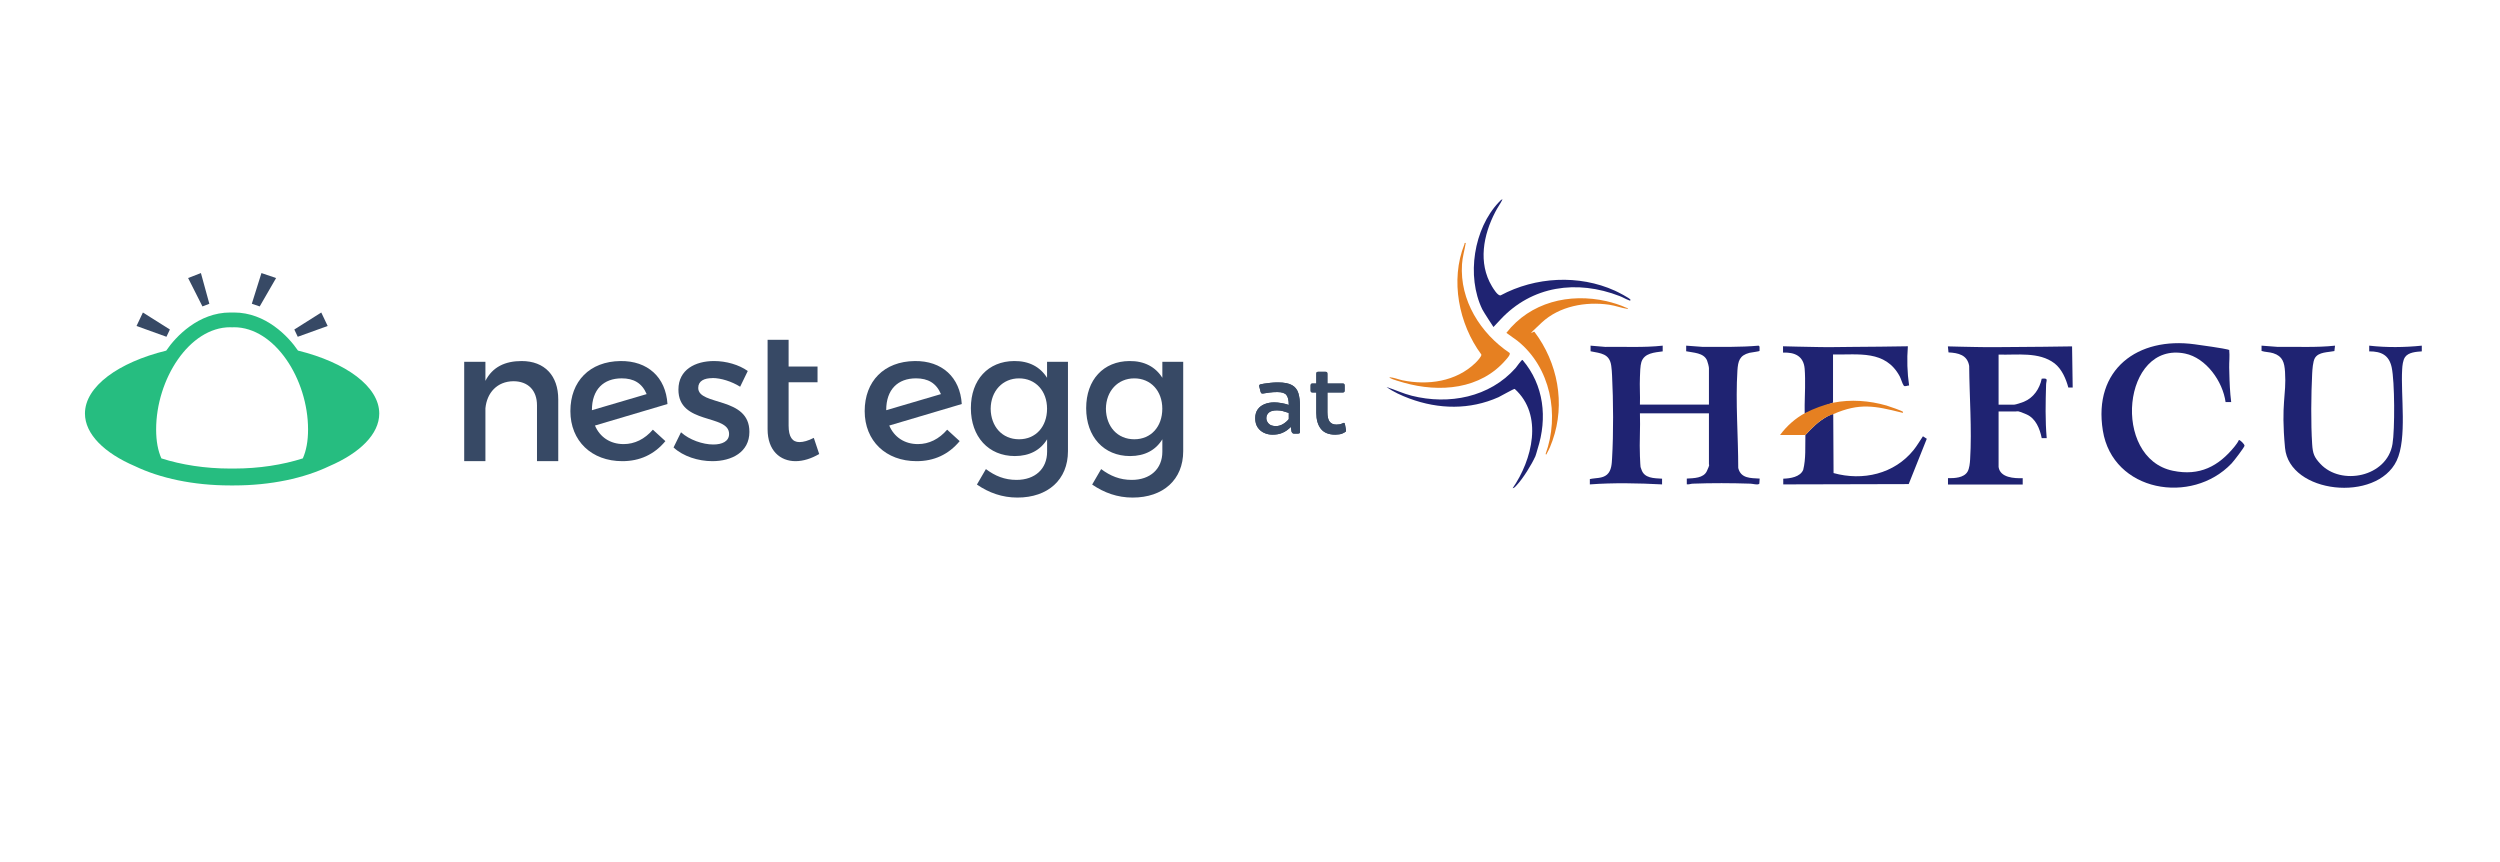 <?xml version="1.0" encoding="UTF-8" standalone="no"?>
<svg
   width="824"
   height="284"
   viewBox="0 0 824 284"
   fill="none"
   version="1.1"
   id="svg26"
   xmlns="http://www.w3.org/2000/svg"
   xmlns:svg="http://www.w3.org/2000/svg">
  <defs
     id="defs26" />
  <path
     d="m 540.522,136.262 c 0.171,4.659 -0.207,9.455 0,14.114 0.205,4.659 0.171,3.254 0.478,4.316 0.926,3.015 4.181,2.912 6.817,3.083 0,0.628 0,1.256 0,1.884 -7.946,-0.411 -15.894,-0.583 -23.805,0 0,-0.583 0,-1.165 0,-1.747 1.847,-0.445 4.11,-0.137 5.651,-1.473 1.541,-1.336 1.575,-3.734 1.677,-5.412 0.481,-8.153 0.412,-18.978 0,-27.165 -0.034,-0.959 -0.136,-2.364 -0.273,-3.289 -0.548,-4.042 -3.425,-4.11 -6.816,-4.796 0,-0.616 0,-1.233 0,-1.849 1.62,0.137 3.243,0.274 4.863,0.411 6.303,-0.103 12.642,0.274 18.91,-0.411 0,0.628 0,1.256 0,1.884 -2.672,0.377 -6.063,0.514 -7.024,3.528 -0.376,1.131 -0.444,3.631 -0.478,4.933 -0.139,3.014 0.103,6.063 0,9.078 7.582,0 15.163,0 22.745,0 0,-4.008 0,-8.016 0,-12.024 0,-0.445 -0.41,-2.021 -0.617,-2.501 -1.095,-2.603 -4.52,-2.535 -6.885,-3.049 0,-0.616 0,-1.233 0,-1.849 1.839,0.137 3.678,0.274 5.515,0.411 6.131,-0.034 12.263,0.137 18.361,-0.411 0.102,0.103 0.207,0.205 0.309,0.308 0,0.468 0,0.936 0,1.404 0,0.206 -2.808,0.514 -3.323,0.651 -3.289,0.857 -3.769,2.707 -3.974,5.858 -0.651,10.38 0.273,21.684 0.273,32.098 0.859,3.494 4.077,3.322 7.059,3.494 -0.035,0.559 -0.069,1.119 -0.103,1.678 -0.378,0.549 -2.331,0 -2.914,0 -6.336,-0.205 -12.706,-0.239 -19.012,0 -0.65,0 -1.299,0.343 -1.987,0.206 0,-0.628 0,-1.256 0,-1.884 2.263,-0.137 5.518,-0.103 6.613,-2.467 1.097,-2.363 0.685,-1.987 0.685,-2.226 0,-5.606 0,-11.213 0,-16.82 -7.582,0 -15.163,0 -22.745,0 z"
     fill="#1f2372"
     id="path1" />
  <path
     d="m 734.75,115.4 c 0.207,1.987 -0.046,3.851 -0.012,5.769 0,0.479 0.012,1.15 0.046,1.63 0.068,3.254 0.207,6.474 0.617,9.729 -0.617,0 -1.231,0 -1.851,0 -0.924,-6.817 -6.405,-14.559 -13.358,-15.998 -20.621,-4.179 -24.356,34.461 -3.974,38.641 8.77,1.815 15.038,-1.473 20.348,-8.051 0.481,-0.616 1.063,-1.37 1.37,-2.089 0.239,-0.171 1.953,1.37 1.851,1.918 -0.102,0.548 -3.497,5.002 -4.25,5.79 -13.153,13.839 -39.187,9.386 -42.441,-10.825 -3.255,-20.211 11.544,-31.002 30.283,-28.432 18.736,2.569 7.536,1.815 11.405,1.849 0,0.023 0,0.046 0,0.069 z"
     fill="#1f2372"
     id="path2" />
  <path
     d="m 658.736,153.938 c 0.514,3.529 5.173,3.769 7.948,3.666 0,0.696 0,1.393 0,2.09 -8.21,0 -16.42,0 -24.629,0 0,-0.697 0,-1.394 0,-2.09 2.123,0.034 5.276,-0.068 6.475,-2.192 0.58,-1.028 0.754,-2.775 0.822,-3.974 0.617,-9.968 -0.242,-20.828 -0.31,-30.83 -0.617,-3.631 -3.562,-4.282 -6.817,-4.453 -0.068,-0.663 -0.136,-1.325 -0.204,-1.987 3.013,0.103 6.063,0.137 9.076,0.205 4.421,0.103 8.702,0.035 13.156,0 6.234,-0.068 12.468,-0.068 18.702,-0.205 0.069,4.522 0.137,9.043 0.205,13.565 -0.477,0 -0.958,0 -1.438,0 -0.754,-2.843 -2.158,-6.097 -4.52,-7.947 -5.14,-3.94 -12.403,-2.707 -18.466,-2.912 0,5.504 0,11.007 0,16.511 1.702,0 3.405,0 5.105,0 0.481,0 2.672,-0.719 3.221,-0.959 3.184,-1.302 5.205,-4.282 5.89,-7.605 2.365,-0.274 1.472,0.548 1.441,1.953 -0.173,5.892 -0.31,11.784 0.205,17.641 -0.549,0 -1.097,0 -1.646,0 -0.617,-3.082 -1.95,-6.508 -5.034,-7.844 -3.082,-1.336 -2.843,-0.959 -3.426,-0.959 -1.919,0 -3.838,0 -5.756,0 0,6.109 0,12.218 0,18.326 z"
     fill="#1f2372"
     id="path3" />
  <path
     d="m 769.624,113.928 c -0.071,0.594 -0.139,1.187 -0.207,1.781 -2.056,0.445 -5.239,0.24 -6.439,2.329 -0.651,1.131 -0.822,3.803 -0.89,5.173 -0.344,6.92 -0.446,16.306 0,23.191 0.205,3.083 0.651,4.282 2.669,6.44 6.817,7.399 22.029,4.385 23.811,-6.509 0.787,-4.795 0.753,-20.587 -0.276,-25.28 -0.89,-4.042 -3.425,-5.241 -7.399,-5.241 0,-0.628 0,-1.256 0,-1.884 5.719,0.651 11.612,0.582 17.332,0 0,0.628 0,1.256 0,1.884 -1.814,0.137 -4.384,0.274 -5.515,1.884 -0.719,1.028 -0.89,2.809 -0.958,4.042 -0.515,8.495 1.68,22.78 -1.814,30.111 -6.646,13.907 -35.386,10.859 -36.793,-4.214 -1.404,-15.072 0.515,-16.99 0,-25.075 -0.205,-3.049 -0.753,-5.138 -3.869,-6.132 -1.268,-0.411 -2.604,-0.342 -3.872,-0.753 0,-0.583 0,-1.165 0,-1.747 1.783,0.137 3.562,0.274 5.345,0.411 6.302,-0.103 12.638,0.274 18.906,-0.411 -0.008,0 -0.02,0 -0.031,0 z"
     fill="#1f2372"
     id="path4" />
  <path
     d="m 604.235,136.502 c 0.037,6.473 0.068,12.948 0.105,19.422 9.626,2.672 20.038,0.308 26.409,-7.639 1.131,-1.404 2.021,-2.98 3.05,-4.487 0.424,0.274 0.844,0.548 1.268,0.822 -1.987,4.979 -3.974,9.957 -5.961,14.936 -13.782,0.033 -27.563,0.068 -41.347,0.102 0,-0.627 0,-1.255 0,-1.884 2.297,-0.068 5.583,-0.548 6.578,-2.912 0.924,-3.699 0.617,-7.673 0.719,-11.475 2.158,-2.364 4.315,-4.522 7.158,-6.097 2.846,-1.576 1.37,-0.514 2.021,-0.788 z"
     fill="#1f2372"
     id="path5" />
  <path
     d="m 594.823,136.33 c 0,0 -0.02,-2.158 -0.006,-2.877 0.051,-2.981 0.307,-8.119 0,-11.921 -0.344,-4.145 -3.255,-5.481 -7.127,-5.31 0,-0.696 0,-1.393 0,-2.089 3.014,0.103 6.064,0.137 9.077,0.205 4.728,0.137 9.284,0.069 13.978,0 6.029,-0.068 12.059,-0.068 18.088,-0.205 -0.344,4.316 -0.208,8.701 0.409,12.948 -0.548,-0.102 -1.37,0.514 -1.779,0 -0.413,-0.513 -0.961,-2.432 -1.336,-3.083 -4.728,-8.666 -13.463,-7.022 -21.96,-7.159 0,5.287 0,10.573 0,15.86"
     fill="#1f2372"
     id="path6" />
  <path
     fill-rule="evenodd"
     clip-rule="evenodd"
     d="m 494.481,105.398 c 10.413,-11.236 25.281,-13.292 39.361,-7.811 0.958,0.343 1.987,0.994 2.876,1.302 0.137,0.069 0.72,0.411 0.685,-0.069 -0.034,-0.48 -4.417,-2.706 -5.136,-3.014 -11.888,-5.378 -26.207,-4.59 -37.649,1.541 -0.958,0.24 -2.396,-2.192 -2.877,-2.98 -4.625,-7.707 -2.843,-16.922 1.097,-24.492 0.72,-1.439 1.712,-2.741 2.397,-4.179 v 0.069 c -0.239,-0.24 -0.992,0.651 -1.166,0.822 -8.357,8.77 -10.788,24.459 -5.515,35.352 0.447,0.925 3.693,5.845 3.693,5.845"
     fill="#1f2372"
     id="path7" />
  <path
     d="m 506.025,150.444 c -1.165,2.637 -4.042,7.262 -6.097,9.455 -0.341,0.376 -0.822,0.993 -1.37,1.027 6.441,-9.283 10.242,-24.15 0.685,-32.748 -0.307,-0.069 -4.523,2.363 -5.345,2.74 -9.454,4.214 -19.697,4.008 -29.322,0.445 -2.57,-0.959 -5.344,-2.192 -7.57,-3.802 2.808,0.891 5.446,2.158 8.323,2.878 12.264,3.083 25.624,0.513 34.187,-9.112 0.378,-0.411 1.987,-2.81 2.297,-2.707 7.089,8.29 8.255,19.184 4.966,29.392 -0.171,0.547 -0.617,2.26 -0.754,2.501 0,-0.024 0,-0.046 0,-0.069 z"
     fill="#1f2372"
     id="path8" />
  <path
     d="m 536.581,101.834 c -2.089,-0.274 -4.11,-1.096 -6.234,-1.404 -7.743,-1.096 -16.34,0.445 -22.198,5.892 -5.856,5.446 -2.57,2.671 -2.397,3.048 7.673,10.14 10.276,23.671 5.958,35.832 -0.443,1.302 -1.094,2.911 -1.779,4.076 -0.685,1.165 0.034,0.514 -0.515,0.411 4.694,-12.948 1.68,-28.603 -9.284,-37.373 -1.208,-0.867 -2.419,-1.735 -3.63,-2.603 7.88,-10.106 20.723,-13.223 32.99,-10.448 2.055,0.48 4.519,1.233 6.438,2.124 0.239,0.103 0.617,0.103 0.685,0.48 -0.011,0 -0.022,0 -0.034,0 z"
     fill="#e68021"
     id="path9" />
  <path
     d="m 483.108,80.117 c -0.375,2.329 -1.095,4.625 -1.231,6.988 -0.79,11.886 6.097,22.78 15.689,29.22 0.375,0.48 -0.791,1.782 -1.166,2.192 -8.391,9.866 -21.889,10.962 -33.743,7.605 -0.855,-0.239 -3.834,-1.096 -4.383,-1.473 -0.549,-0.376 -0.276,-0.274 -0.205,-0.308 1.405,0.103 2.741,0.685 4.145,0.994 8.426,1.746 17.676,0.445 24.046,-5.687 0.481,-0.445 2.192,-2.261 1.987,-2.809 -7.433,-10.002 -10.31,-24.527 -5.583,-36.311 0.137,-0.308 -0.136,-0.548 0.478,-0.445 z"
     fill="#e68021"
     id="path10" />
  <path
     d="m 604.235,132.734 c 5.756,-1.165 11.922,-0.686 17.539,0.924 0.685,0.206 5.345,1.782 5.447,2.09 0.136,0.48 -0.239,0.274 -0.443,0.24 -8.804,-2.193 -13.808,-3.289 -22.543,0.514 -0.651,0.274 -1.265,0.411 -2.021,0.788 -2.843,1.575 -5.001,3.733 -7.158,6.097 -2.786,0 -5.572,0 -8.358,0 2.192,-2.98 5.069,-5.549 8.358,-7.296 2.604,-1.37 6.302,-2.741 9.179,-3.357 z"
     fill="#e68021"
     id="path11" />
  <path
     d="m 427.788,142.906 h -1.358 c -0.327,0 -0.575,-0.228 -0.745,-0.684 l -0.225,-1.518 c -0.307,0.321 -0.719,0.682 -1.239,1.082 -0.518,0.402 -1.171,0.748 -1.962,1.037 -0.787,0.289 -1.742,0.436 -2.862,0.436 -0.973,0 -1.894,-0.199 -2.758,-0.594 -0.864,-0.4 -1.563,-0.999 -2.103,-1.796 -0.543,-0.8 -0.813,-1.807 -0.813,-3.02 0,-1.188 0.281,-2.165 0.841,-2.931 0.56,-0.77 1.316,-1.345 2.269,-1.721 0.952,-0.379 2.012,-0.571 3.181,-0.571 0.69,0 1.478,0.079 2.365,0.233 0.887,0.15 1.685,0.357 2.399,0.616 0,-1.537 -0.256,-2.63 -0.768,-3.276 -0.508,-0.65 -1.503,-0.977 -2.99,-0.977 -0.933,0 -1.811,0.056 -2.63,0.165 -0.824,0.111 -1.538,0.218 -2.143,0.323 -0.281,0 -0.458,-0.041 -0.532,-0.127 -0.076,-0.085 -0.156,-0.258 -0.241,-0.519 l -0.39,-1.555 c -0.068,-0.26 -0.074,-0.447 -0.017,-0.564 0.054,-0.12 0.199,-0.212 0.438,-0.278 0.128,-0.045 0.498,-0.114 1.103,-0.21 0.606,-0.1 1.319,-0.192 2.143,-0.278 0.819,-0.085 1.629,-0.128 2.425,-0.128 2.075,0 3.63,0.299 4.668,0.894 1.038,0.592 1.731,1.471 2.089,2.638 0.361,1.168 0.54,2.605 0.54,4.313 v 8.326 c 0,0.261 -0.045,0.441 -0.136,0.541 -0.085,0.096 -0.267,0.143 -0.549,0.143 z m -6.905,-7.65 c -1.23,0 -2.123,0.244 -2.675,0.729 -0.551,0.487 -0.827,1.108 -0.827,1.864 0,0.627 0.25,1.215 0.745,1.765 0.5,0.553 1.311,0.827 2.436,0.827 0.819,0 1.609,-0.229 2.365,-0.692 0.756,-0.465 1.373,-1.001 1.851,-1.607 v -2.045 c -0.694,-0.234 -1.336,-0.431 -1.933,-0.593 -0.591,-0.165 -1.245,-0.248 -1.962,-0.248 z"
     fill="#374964"
     id="path12" />
  <path
     d="m 442.442,139.569 c 0.236,-0.13 0.407,-0.195 0.518,-0.195 0.17,0 0.29,0.193 0.355,0.578 l 0.293,1.623 c 0.045,0.241 0.048,0.421 0.014,0.541 -0.028,0.117 -0.153,0.229 -0.367,0.339 -0.653,0.411 -1.284,0.646 -1.901,0.706 -0.617,0.064 -1.035,0.097 -1.248,0.097 -2.141,0 -3.719,-0.635 -4.733,-1.908 -1.015,-1.278 -1.518,-3.028 -1.518,-5.253 v -6.74 h -1.203 c -0.261,0 -0.44,-0.047 -0.534,-0.143 -0.097,-0.099 -0.142,-0.28 -0.142,-0.541 v -1.586 c 0,-0.259 0.045,-0.437 0.142,-0.533 0.094,-0.1 0.273,-0.15 0.534,-0.15 h 1.203 v -3.179 c 0,-0.255 0.039,-0.43 0.128,-0.526 0.082,-0.1 0.264,-0.15 0.548,-0.15 h 2.306 c 0.255,0 0.429,0.05 0.526,0.15 0.099,0.096 0.15,0.271 0.15,0.526 v 3.179 h 4.998 c 0.256,0 0.429,0.05 0.526,0.15 0.099,0.096 0.15,0.284 0.15,0.564 v 1.555 c 0,0.261 -0.051,0.442 -0.15,0.541 -0.097,0.096 -0.27,0.143 -0.526,0.143 h -4.998 v 6.515 c 0,1.448 0.248,2.491 0.745,3.126 0.5,0.637 1.248,0.954 2.237,0.954 0.367,0 0.694,-0.024 0.987,-0.075 0.292,-0.054 0.614,-0.158 0.96,-0.308 z"
     fill="#374964"
     id="path13" />
  <path
     d="m 427.788,142.905 h -1.358 c -0.327,0 -0.575,-0.227 -0.745,-0.684 l -0.225,-1.518 c -0.307,0.322 -0.719,0.682 -1.239,1.083 -0.518,0.402 -1.171,0.747 -1.962,1.037 -0.787,0.289 -1.742,0.435 -2.862,0.435 -0.973,0 -1.894,-0.198 -2.758,-0.593 -0.864,-0.4 -1.563,-1 -2.103,-1.796 -0.543,-0.8 -0.813,-1.807 -0.813,-3.021 0,-1.187 0.281,-2.164 0.841,-2.931 0.56,-0.77 1.316,-1.344 2.269,-1.72 0.952,-0.38 2.012,-0.571 3.181,-0.571 0.69,0 1.478,0.078 2.365,0.232 0.887,0.151 1.685,0.358 2.399,0.617 0,-1.537 -0.256,-2.63 -0.768,-3.276 -0.508,-0.651 -1.503,-0.977 -2.99,-0.977 -0.933,0 -1.811,0.056 -2.63,0.165 -0.824,0.111 -1.538,0.218 -2.143,0.323 -0.281,0 -0.458,-0.041 -0.532,-0.128 -0.076,-0.084 -0.156,-0.257 -0.241,-0.518 l -0.39,-1.556 c -0.068,-0.259 -0.074,-0.447 -0.017,-0.563 0.054,-0.12 0.199,-0.213 0.438,-0.278 0.128,-0.045 0.498,-0.115 1.103,-0.211 0.606,-0.099 1.319,-0.191 2.143,-0.278 0.819,-0.084 1.629,-0.128 2.425,-0.128 2.075,0 3.63,0.299 4.668,0.895 1.038,0.592 1.731,1.471 2.089,2.637 0.361,1.169 0.54,2.606 0.54,4.313 v 8.326 c 0,0.262 -0.045,0.442 -0.136,0.541 -0.085,0.096 -0.267,0.143 -0.549,0.143 z m -6.905,-7.649 c -1.23,0 -2.123,0.244 -2.675,0.729 -0.551,0.486 -0.827,1.108 -0.827,1.863 0,0.628 0.25,1.216 0.745,1.766 0.5,0.552 1.311,0.827 2.436,0.827 0.819,0 1.609,-0.23 2.365,-0.692 0.756,-0.466 1.373,-1.001 1.851,-1.608 v -2.044 c -0.694,-0.235 -1.336,-0.432 -1.933,-0.593 -0.591,-0.166 -1.245,-0.248 -1.962,-0.248 z m 21.559,4.313 c 0.236,-0.13 0.407,-0.195 0.518,-0.195 0.17,0 0.29,0.193 0.355,0.578 l 0.293,1.623 c 0.045,0.241 0.048,0.421 0.014,0.541 -0.028,0.117 -0.153,0.229 -0.366,0.339 -0.654,0.411 -1.285,0.646 -1.902,0.706 -0.617,0.064 -1.035,0.097 -1.248,0.097 -2.141,0 -3.718,-0.635 -4.733,-1.908 -1.015,-1.278 -1.518,-3.028 -1.518,-5.253 v -6.74 h -1.203 c -0.261,0 -0.44,-0.047 -0.534,-0.143 -0.097,-0.099 -0.142,-0.28 -0.142,-0.541 v -1.586 c 0,-0.259 0.045,-0.437 0.142,-0.533 0.094,-0.1 0.273,-0.15 0.534,-0.15 h 1.203 v -3.179 c 0,-0.255 0.039,-0.43 0.128,-0.526 0.082,-0.1 0.264,-0.15 0.548,-0.15 h 2.306 c 0.256,0 0.429,0.05 0.526,0.15 0.099,0.096 0.15,0.271 0.15,0.526 v 3.179 h 4.998 c 0.256,0 0.429,0.05 0.526,0.15 0.099,0.096 0.15,0.284 0.15,0.564 v 1.555 c 0,0.261 -0.051,0.442 -0.15,0.541 -0.097,0.096 -0.27,0.143 -0.526,0.143 h -4.998 v 6.515 c 0,1.448 0.248,2.491 0.745,3.126 0.5,0.637 1.248,0.954 2.237,0.954 0.367,0 0.694,-0.024 0.987,-0.075 0.292,-0.054 0.614,-0.158 0.96,-0.308 z"
     fill="#374964"
     id="path14" />
  <path
     d="m 184,131.61 v 20.369 h -7.009 v -18.394 c 0,-4.918 -2.928,-7.934 -7.796,-7.934 -5.354,0.062 -8.714,3.811 -9.201,8.923 V 152 H 153 v -32.744 h 6.994 v 6.277 c 2.324,-4.559 6.466,-6.533 11.937,-6.533 7.557,0 12.069,4.795 12.069,12.615 z"
     fill="#374965"
     id="path15" />
  <path
     d="m 195.096,135.145 v 0.061 l 18.04,-5.31 c -1.544,-3.665 -4.317,-5.193 -8.218,-5.193 -5.984,0 -9.822,3.666 -9.822,10.447 z m 20.077,6.47 4.138,3.782 C 215.606,149.862 210.795,152 205.109,152 194.988,152 188,145.336 188,135.501 c 0,-9.835 6.36,-16.377 16.497,-16.499 8.953,-0.117 14.952,5.309 15.503,14.167 l -23.901,7.092 c 1.605,3.782 4.991,6.114 9.447,6.114 3.643,0 6.972,-1.645 9.643,-4.76"
     fill="#374965"
     id="path16" />
  <path
     d="m 234.797,124.629 c -2.687,0 -4.661,0.919 -4.661,3.226 0,5.979 16.924,2.738 16.864,14.508 0,6.65 -5.798,9.637 -12.203,9.637 -4.661,0 -9.632,-1.585 -12.797,-4.516 l 2.458,-5.004 c 2.746,2.504 7.178,4.028 10.648,4.028 2.936,0 5.199,-1.036 5.199,-3.479 0,-6.65 -16.75,-2.932 -16.695,-14.641 0,-6.589 5.623,-9.388 11.725,-9.388 4.008,0 8.25,1.214 11.126,3.287 l -2.512,5.181 c -2.817,-1.762 -6.351,-2.87 -9.152,-2.87"
     fill="#374965"
     id="path17" />
  <path
     d="M 269.985,149.643 C 267.437,151.151 264.712,152 262.22,152 257.125,152 253,148.502 253,141.496 V 112 h 6.925 v 8.8 h 9.534 v 5.187 h -9.534 v 14.293 c 0,3.794 1.269,5.433 3.579,5.433 1.269,0 2.841,-0.427 4.727,-1.392 l 1.769,5.302 -0.015,0.015 z"
     fill="#374965"
     id="path18" />
  <path
     d="m 292.096,135.145 v 0.061 l 18.04,-5.31 c -1.544,-3.665 -4.317,-5.193 -8.218,-5.193 -5.984,0 -9.822,3.666 -9.822,10.447 z m 20.077,6.47 4.137,3.782 C 312.606,149.862 307.795,152 302.109,152 291.988,152 285,145.336 285,135.501 c 0,-9.835 6.36,-16.377 16.497,-16.499 8.953,-0.117 14.952,5.309 15.503,14.167 l -23.901,7.092 c 1.605,3.782 4.991,6.114 9.447,6.114 3.643,0 6.972,-1.645 9.643,-4.76"
     fill="#374965"
     id="path19" />
  <path
     d="m 345.109,134.708 c 0,-5.887 -3.813,-9.999 -9.235,-9.999 -5.422,0 -9.295,4.174 -9.35,9.999 0.06,5.887 3.812,10.076 9.35,10.076 5.538,0 9.235,-4.173 9.235,-10.076 z M 352,119.237 v 29.47 c 0,9.391 -6.584,15.293 -16.669,15.293 -5.015,0 -9.426,-1.596 -13.339,-4.291 l 2.962,-5.099 c 3.018,2.265 6.157,3.564 10.085,3.564 6.097,0 10.085,-3.621 10.085,-9.272 v -4.113 c -2.168,3.565 -5.789,5.529 -10.628,5.529 -8.692,0 -14.496,-6.378 -14.496,-15.783 0,-9.406 5.729,-15.472 14.25,-15.534 4.954,-0.061 8.636,1.969 10.859,5.529 v -5.278 H 352 Z"
     fill="#374965"
     id="path20" />
  <path
     d="m 383.094,134.708 c 0,-5.887 -3.813,-9.999 -9.235,-9.999 -5.422,0 -9.295,4.174 -9.35,9.999 0.06,5.887 3.797,10.076 9.35,10.076 5.553,0 9.235,-4.173 9.235,-10.076 z m 6.891,-15.471 v 29.47 c 0,9.391 -6.584,15.293 -16.669,15.293 -5.015,0 -9.411,-1.596 -13.339,-4.291 l 2.962,-5.099 c 3.018,2.265 6.157,3.564 10.085,3.564 6.096,0 10.085,-3.621 10.085,-9.272 v -4.113 c -2.168,3.565 -5.789,5.529 -10.628,5.529 -8.692,0 -14.481,-6.378 -14.481,-15.783 0,-9.406 5.729,-15.472 14.25,-15.534 4.954,-0.061 8.636,1.969 10.859,5.529 v -5.278 H 390 Z"
     fill="#374965"
     id="path21" />
  <path
     d="M 98.217,115.551 C 95.043,110.884 87.573,103 77.11,103 H 75.91 C 65.427,103 57.947,110.9 54.788,115.566 39.066,119.423 28,127.368 28,136.301 c 0,6.805 6.439,13.053 16.456,17.335 8.283,3.972 19.248,6.364 31.444,6.364 h 1.201 c 12.196,0 23.156,-2.392 31.445,-6.364 10.01,-4.297 16.455,-10.53 16.455,-17.335 0,-8.933 -11.066,-16.878 -26.773,-20.75 z m 1.597,35.531 c -6.585,2.113 -14.406,3.354 -22.704,3.354 h -1.216 c -8.298,0 -16.119,-1.241 -22.704,-3.354 -1.11,-2.498 -1.728,-5.609 -1.728,-9.526 0,-16.57 10.935,-33.697 24.432,-33.697 0.206,0 0.412,0.016 0.613,0.031 0.206,0 0.397,-0.031 0.598,-0.031 13.482,0 24.432,17.132 24.432,33.697 0,3.912 -0.612,7.028 -1.728,9.526 z"
     fill="#26bd80"
     id="path22" />
  <path
     d="M 69,100.124 66.728,101 62,91.635 66.222,90 Z"
     fill="#374965"
     id="path23" />
  <path
     d="M 55.995,108.605 54.861,111 45,107.443 47.099,103 56,108.611 Z"
     fill="#374965"
     id="path24" />
  <path
     d="M 97.005,108.605 98.138,111 108,107.443 105.889,103 97,108.611 Z"
     fill="#374965"
     id="path25" />
  <path
     d="M 83,100.11 85.597,101 91,91.643 86.175,90 83,100.115 Z"
     fill="#374965"
     id="path26" />
</svg>
